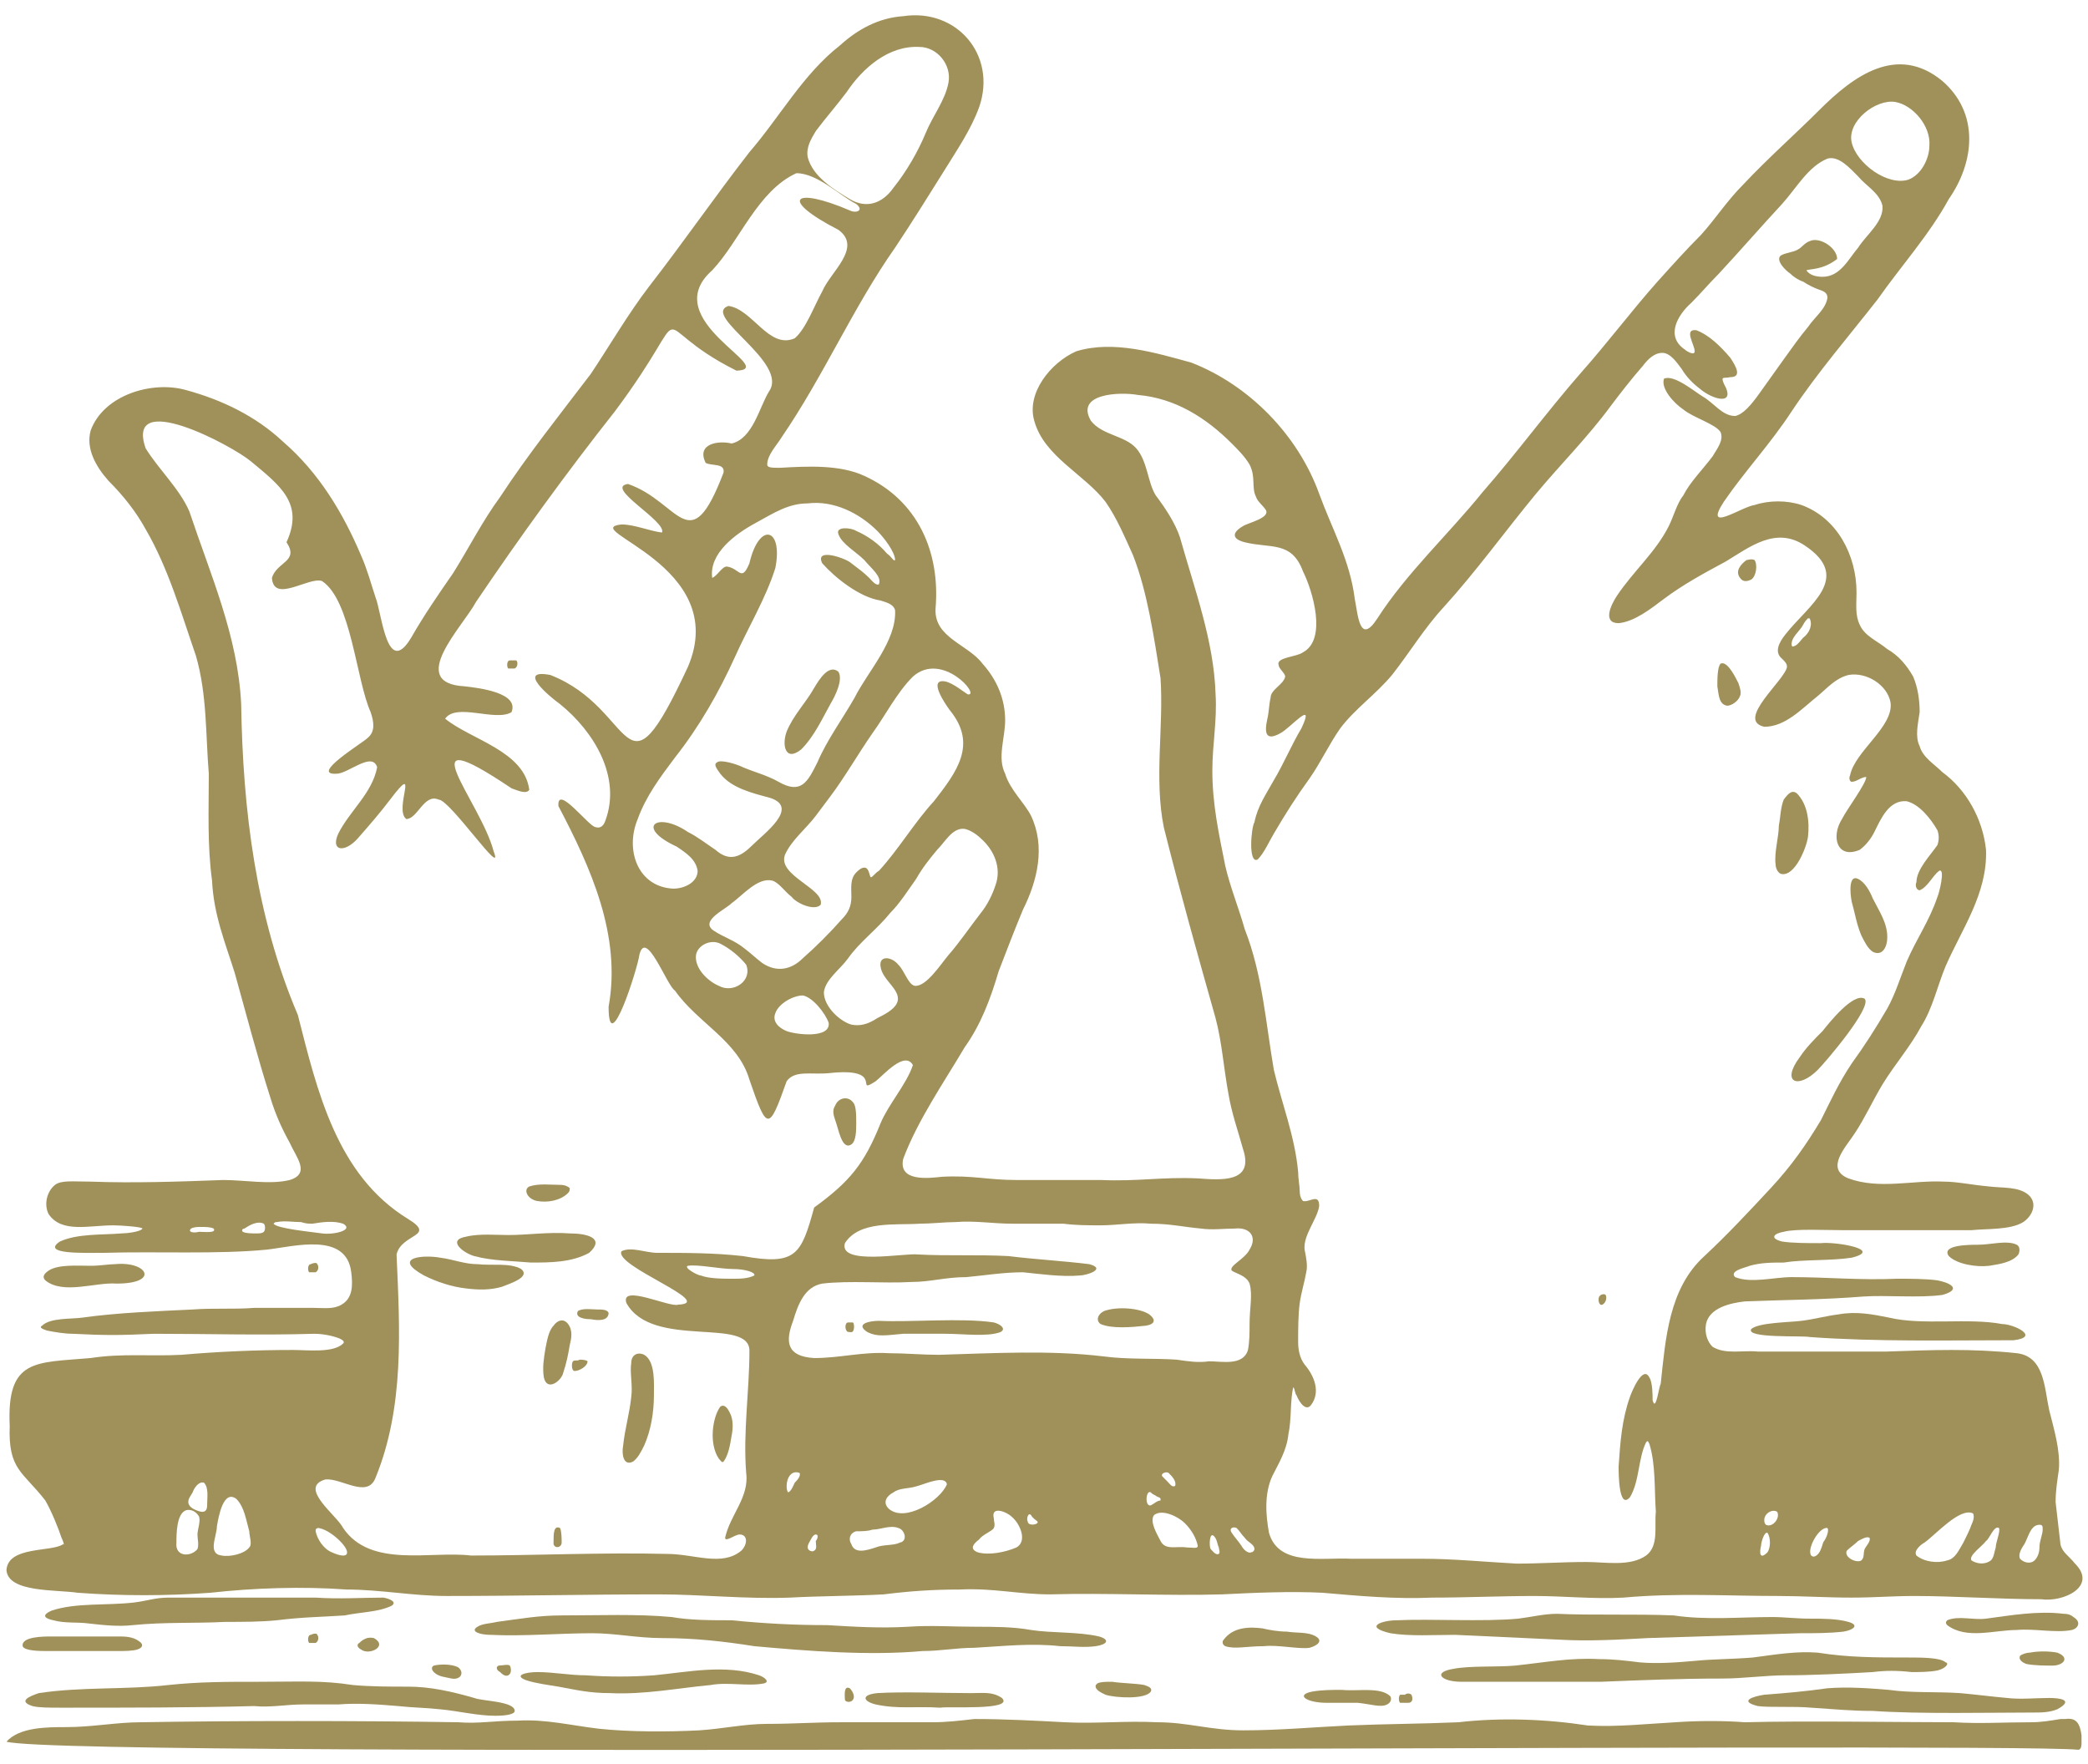 <?xml version="1.0" encoding="utf-8"?>
<!-- Generator: Adobe Illustrator 29.7.1, SVG Export Plug-In . SVG Version: 9.03 Build 0)  -->
<svg version="1.0" id="Layer_1" xmlns="http://www.w3.org/2000/svg" xmlns:xlink="http://www.w3.org/1999/xlink" x="0px" y="0px"
	 viewBox="0 0 129 109" style="enable-background:new 0 0 129 109;" xml:space="preserve">
<style type="text/css">
	.st0{fill:#A0915A;}
</style>
<path class="st0" d="M5.6,26.6c0.8-2.2,3.8-3.1,5.9-2.5c2.2,0.6,4.3,1.6,6,3.2c2.2,1.9,3.7,4.4,4.8,7c0.4,0.9,0.6,1.7,0.9,2.6
	c0.4,1,0.7,5,2.2,2.5c0.8-1.4,1.7-2.7,2.6-4c1-1.6,1.8-3.2,2.9-4.7c1.7-2.6,3.7-5.1,5.6-7.6c1.2-1.8,2.3-3.7,3.6-5.4
	c2.1-2.7,4.1-5.6,6.2-8.3c1.9-2.2,3.3-4.8,5.6-6.6C53,1.8,54.3,1.1,55.8,1c3.3-0.5,5.8,2.4,4.7,5.6C60,8,59.1,9.3,58.3,10.6
	c-1,1.6-2,3.2-3,4.7c-2.6,3.7-4.4,7.9-7,11.7c-0.3,0.5-0.9,1.1-0.9,1.7c0,0.2,0.3,0.2,0.8,0.2c1.7-0.1,3.7-0.2,5.2,0.5
	c3.3,1.5,4.7,4.7,4.4,8.2c-0.1,1.8,2,2.2,2.9,3.4c0.9,1,1.4,2.2,1.4,3.5c0,1.1-0.5,2.3,0,3.3c0.3,1,1.2,1.8,1.6,2.6
	c0.9,1.9,0.4,4-0.5,5.8c-0.5,1.2-1,2.5-1.5,3.8c-0.5,1.7-1.1,3.3-2.1,4.7c-1.3,2.2-2.9,4.5-3.8,6.9c-0.3,1.4,1.5,1.2,2.4,1.1
	c1.9-0.1,2.8,0.2,4.6,0.2c1.7,0,3.5,0,5.2,0c2.3,0.1,3.8-0.2,6-0.1c1.4,0.1,3.5,0.3,2.8-1.8c-0.3-1.1-0.7-2.2-0.9-3.4
	c-0.3-1.6-0.4-3.2-0.8-4.7c-1.1-3.9-2.2-7.8-3.2-11.8c-0.6-3,0-6.2-0.2-9.2c-0.4-2.5-0.8-5.3-1.7-7.6c-0.5-1.1-1-2.3-1.7-3.3
	c-1.3-1.7-3.8-2.8-4.4-5c-0.5-1.7,1-3.6,2.6-4.3c2.3-0.7,4.9,0.1,7.1,0.7c3.6,1.4,6.6,4.5,7.9,8.1c0.8,2.2,1.9,4.1,2.2,6.5
	c0.2,1,0.3,2.9,1.4,1.2c1.8-2.8,4.4-5.2,6.5-7.8c2.1-2.4,4-5,6.1-7.4c1.6-1.8,3.1-3.8,4.7-5.6c0.9-1,1.8-2,2.7-2.9
	c0.9-1,1.6-2.1,2.6-3.1c1.5-1.6,3.2-3.1,4.7-4.6c2.1-2.1,4.8-4.1,7.6-1.8c2.3,2,2,5,0.4,7.3c-1.2,2.2-3,4.2-4.4,6.2
	c-1.8,2.3-3.7,4.5-5.3,6.9c-1.3,2-2.9,3.7-4.2,5.6c-1.3,2,1.1,0.3,1.9,0.2c0.9-0.3,2-0.3,2.9,0c2.2,0.8,3.4,3.1,3.4,5.4
	c0,0.7-0.1,1.4,0.2,2c0.3,0.7,1.1,1,1.7,1.5c0.7,0.4,1.2,1,1.6,1.7c0.3,0.7,0.4,1.5,0.4,2.2c-0.1,0.7-0.3,1.5,0,2.1
	c0.2,0.7,0.9,1.1,1.4,1.6c1.5,1.1,2.5,2.9,2.7,4.8c0.1,2.7-1.5,4.9-2.5,7.2c-0.5,1.2-0.8,2.6-1.5,3.7c-0.7,1.3-1.6,2.3-2.4,3.6
	c-0.6,1-1.1,2.1-1.7,3c-0.5,0.8-1.9,2.2-0.4,2.8c1.9,0.7,4,0.1,5.9,0.2c0.8,0,1.7,0.2,2.8,0.3c0.8,0.1,1.8,0,2.4,0.5
	c0.6,0.5,0.3,1.3-0.3,1.7c-0.8,0.5-2.3,0.4-3.2,0.5c-0.9,0-1.6,0-2.6,0c-1.7,0-3.6,0-5.3,0c-1.1,0-3-0.1-3.7,0.1
	c-0.6,0.1-0.9,0.4-0.1,0.6c0.6,0.1,1.6,0.1,2.4,0.1c0.9-0.1,3.9,0.4,1.9,0.9c-1.3,0.2-3,0.1-4.2,0.3c-0.7,0-1.4,0-2.1,0.2
	c-0.2,0.1-1.3,0.3-0.9,0.7c1,0.4,2.4,0,3.5,0c2.2,0,4.2,0.2,6.5,0.1c0.8,0,1.8,0,2.5,0.1c1,0.2,1.4,0.6,0.3,0.9
	c-1.4,0.2-3.5,0-4.9,0.1c-2.5,0.2-4.8,0.2-7.3,0.3c-0.9,0.1-2.2,0.4-2.4,1.4c-0.1,0.6,0.1,1.1,0.4,1.4c0.8,0.5,1.9,0.2,2.8,0.3
	c2.3,0,5.5,0,7.9,0c2.9-0.1,5.3-0.2,8.1,0.1c1.7,0.2,1.7,2.1,2,3.5c0.3,1.2,0.7,2.5,0.6,3.7c-0.1,0.7-0.2,1.3-0.2,2
	c0.1,0.8,0.2,1.8,0.3,2.6c0.1,0.5,0.5,0.7,0.9,1.2c1.4,1.4-0.7,2.4-2.1,2.2c-2.5,0-5.4-0.2-7.8-0.2c-1.4,0-2.5,0.1-3.9,0.1
	c-1.5,0-3.1-0.1-4.5-0.1c-3.2,0-6.3-0.2-9.6,0.1c-1.8,0.1-3.7-0.1-5.5-0.1c-2.1,0-4.2,0.1-6.3,0.1c-2.3,0.1-4.5-0.1-6.8-0.3
	c-2-0.1-4.2,0-6.2,0.1c-3.4,0.1-7.2-0.1-10.6,0c-2,0-3.5-0.4-5.6-0.3c-1.7,0-3.1,0.1-4.7,0.3c-1.8,0.1-4,0.1-5.8,0.2
	c-2.7,0.1-5.5-0.2-8.1-0.2c-4.4,0-8.7,0.1-13.1,0.1c-2.1,0-4.1-0.4-6.2-0.4c-2.7-0.2-5.7-0.1-8.4,0.2c-2.7,0.2-5.5,0.2-8.2,0
	c-1.3-0.2-4.3,0-4.4-1.4c0.1-1.5,2.8-1.1,3.5-1.6C4,95.5,3.9,95.2,3.8,95c-0.2-0.6-0.6-1.6-1-2.3c-1.4-1.8-2.3-1.9-2.2-4.6
	c-0.2-4.2,1.6-3.9,5-4.2c1.9-0.3,3.7-0.1,5.6-0.2c2.3-0.2,4.6-0.3,6.9-0.3c0.9,0,2.5,0.2,3.1-0.4c0.1-0.1,0-0.2-0.2-0.3
	c-0.5-0.2-1.1-0.3-1.6-0.3c-3.3,0.1-6.5,0-9.9,0c-2.2,0.1-3,0.1-5,0c-0.5,0-1.1-0.1-1.6-0.2c-0.3-0.1-0.5-0.2-0.3-0.3
	c0.5-0.5,1.8-0.4,2.5-0.5c2.1-0.3,4.7-0.4,6.8-0.5c1.3-0.1,2.5,0,3.8-0.1c1.1,0,2.5,0,3.7,0c0.6,0,1.2,0.1,1.7-0.2
	c0.7-0.4,0.7-1.2,0.6-2c-0.3-2.5-3.5-1.6-5.2-1.4c-3.1,0.3-6.8,0.1-10.1,0.2c-1.2,0-3.9,0.1-2.7-0.7c1.1-0.5,2.6-0.4,3.8-0.5
	c0.3,0,1.2-0.1,1.3-0.3c0-0.1-1.3-0.2-1.8-0.2C5.5,75.7,3.8,76.2,3,75c-0.3-0.6-0.1-1.4,0.4-1.8C3.8,72.9,4.5,73,5.6,73
	c2.7,0.1,5.5,0,8.2-0.1c1.3,0,2.9,0.3,4.1,0c1.3-0.4,0.4-1.4,0-2.3c-0.5-0.9-0.9-1.8-1.2-2.8c-0.8-2.5-1.5-5.2-2.2-7.7
	c-0.6-1.9-1.3-3.6-1.4-5.7c-0.3-2.2-0.2-4.4-0.2-6.6c-0.2-2.4-0.1-4.9-0.8-7.3c-0.9-2.6-1.7-5.4-3.1-7.8c-0.6-1.1-1.4-2.1-2.3-3
	C5.9,28.8,5.3,27.7,5.6,26.6L5.6,26.6L5.6,26.6z M56.8,2.9c-1.9-0.1-3.5,1.3-4.5,2.8c-0.6,0.8-1.3,1.6-1.9,2.4
	c-0.3,0.5-0.6,1-0.5,1.6c0.3,1.2,1.6,2,2.6,2.6c1,0.6,2,0.3,2.7-0.7c0.8-1,1.5-2.2,2-3.4c0.4-1,1.2-2,1.4-3.1
	C58.8,4,57.9,2.9,56.8,2.9L56.8,2.9z M117.1,6.3c-1.2-0.2-3,1.2-2.7,2.5c0.3,1.3,2.2,2.7,3.5,2.3c0.8-0.3,1.3-1.3,1.3-2.1
	C119.3,7.8,118.2,6.5,117.1,6.3L117.1,6.3L117.1,6.3z M111.6,16.7C111.6,16.7,111.6,16.7,111.6,16.7c0.2,0.3,0.6,0.4,1,0.4
	c1.1,0,1.6-1.1,2.2-1.8c0.5-0.8,1.6-1.6,1.5-2.6c-0.2-0.8-1-1.2-1.5-1.8c-0.5-0.5-1.2-1.3-1.9-1.1c-1.2,0.5-1.9,1.8-2.8,2.8
	c-1.3,1.4-2.6,2.9-3.9,4.3c-0.6,0.6-1.1,1.2-1.7,1.8c-0.9,0.8-1.6,2.1-0.4,2.9c0.1,0.1,0.6,0.4,0.6,0.1c0-0.4-0.7-1.4,0.1-1.3
	c0.8,0.3,1.5,1,2.1,1.7c0.4,0.6,0.7,1.2,0,1.2c-0.4,0.1-0.6-0.1-0.4,0.4c0.8,1.4-0.7,1-1.5,0.3c-0.4-0.3-0.8-0.7-1.1-1.2
	c-0.3-0.4-0.7-1-1.2-1c-0.5,0-0.9,0.4-1.2,0.8c-0.7,0.8-1.4,1.7-2,2.5c-1.4,1.9-3.1,3.6-4.6,5.4c-1.9,2.3-3.7,4.8-5.7,7
	c-1.2,1.3-2.1,2.8-3.2,4.2c-1,1.2-2.3,2.1-3.2,3.3c-0.7,1-1.2,2.1-1.9,3.1c-0.8,1.1-1.5,2.2-2.2,3.4c-0.3,0.5-0.6,1.2-1,1.6
	c-0.6,0.3-0.4-2-0.2-2.3c0.2-1,0.7-1.7,1.2-2.6c0.6-1,1.1-2.2,1.7-3.2c0.9-1.9-0.7,0-1.3,0.3c-0.9,0.5-1,0-0.8-0.9
	c0.1-0.4,0.1-0.9,0.2-1.3c0-0.5,0.8-0.8,0.9-1.3c0-0.2-0.4-0.5-0.4-0.7c-0.2-0.5,1.1-0.5,1.5-0.8c1.5-0.8,0.6-3.8,0-5
	c-0.7-1.9-2-1.4-3.6-1.8c-0.8-0.2-0.8-0.6-0.1-1c0.3-0.2,1.7-0.5,1.4-1c-0.2-0.3-0.5-0.5-0.6-0.8c-0.3-0.6,0-1.2-0.4-2
	c-0.3-0.5-0.7-0.9-1.1-1.3c-1.6-1.6-3.5-2.8-5.8-3c-1.1-0.2-3.9-0.1-2.9,1.6c0.7,0.9,2.1,0.9,2.8,1.7c0.7,0.8,0.7,2.1,1.2,2.9
	c0.6,0.8,1.2,1.7,1.5,2.6c0.9,3.2,2.1,6.4,2.2,9.7c0.1,1.6-0.2,3.1-0.2,4.7c0,2.1,0.4,3.9,0.8,5.9c0.3,1.3,0.8,2.5,1.2,3.9
	c1.1,2.8,1.3,5.8,1.8,8.7c0.5,2.1,1.3,4.1,1.5,6.3c0,0.4,0.1,0.9,0.1,1.2c0,0.3,0.1,0.5,0.2,0.6c0.4,0.1,1-0.5,1,0.3
	c-0.1,0.8-1,1.8-0.9,2.7c0.1,0.5,0.2,1,0.1,1.4c-0.1,0.6-0.3,1.2-0.4,1.9c-0.1,0.7-0.1,1.7-0.1,2.4c0,0.5,0.1,1,0.4,1.4
	c0.6,0.7,1,1.7,0.4,2.5c-0.3,0.4-0.7-0.1-0.9-0.6c-0.1-0.1-0.1-0.4-0.2-0.5c-0.2,0.8-0.1,2-0.3,2.9c-0.1,1-0.6,1.8-1,2.6
	c-0.5,1.1-0.4,2.4-0.2,3.5c0.6,2.1,3.3,1.5,5.1,1.6c1.5,0,3,0,4.4,0c1.9,0,3.9,0.2,5.8,0.3c1.5,0,2.8-0.1,4.3-0.1
	c1.2,0,2.7,0.3,3.7-0.4c0.8-0.6,0.5-1.8,0.6-2.7c-0.1-1.4,0-2.9-0.4-4.2c-0.1-0.2-0.1-0.2-0.2-0.1c-0.5,1-0.4,2.4-1,3.4
	c-0.7,0.8-0.7-1.5-0.7-1.9c0.1-1.5,0.2-2.9,0.7-4.3c0.1-0.3,0.8-2,1.2-1.2c0.2,0.3,0.2,1.1,0.2,1.4c0.2,0.8,0.4-0.9,0.5-1
	c0.3-2.8,0.5-5.9,2.7-7.9c1.4-1.3,2.8-2.8,4.1-4.2c1.3-1.4,2.2-2.7,3.1-4.2c0.6-1.2,1.1-2.3,1.9-3.5c0.8-1.1,1.5-2.2,2.2-3.4
	c0.5-0.9,0.8-1.9,1.2-2.9c0.6-1.4,1.4-2.5,1.9-4c0.1-0.2,0.5-1.8,0.1-1.6c-0.4,0.3-0.7,1-1.2,1.2c-0.2,0-0.3-0.3-0.2-0.5
	c0-0.8,0.9-1.7,1.3-2.3c0.1-0.3,0.1-0.6,0-0.9c-0.4-0.7-1.1-1.6-1.9-1.8c-1.1-0.1-1.6,1.1-2,1.9c-0.2,0.4-0.5,0.8-0.9,1.1
	c-1.4,0.6-1.8-0.8-1.1-1.9c0.3-0.6,1.5-2.2,1.5-2.6c-0.3,0-0.6,0.3-0.9,0.3c-0.1,0-0.2-0.2-0.1-0.4c0.3-1.5,2.7-3,2.5-4.5
	c-0.2-1.1-1.5-1.9-2.6-1.7c-0.8,0.2-1.3,0.8-1.9,1.3c-1,0.8-2,1.9-3.3,1.9c-1.8-0.4,1.3-2.9,1.4-3.7c0-0.2-0.1-0.3-0.3-0.5
	c-0.5-0.4-0.2-1,0.2-1.5c1.4-1.8,4.2-3.5,1.2-5.5c-1.8-1.2-3.4,0.1-4.9,1c-1.3,0.7-2.6,1.4-3.8,2.3c-0.8,0.6-1.8,1.4-2.8,1.5
	c-1,0-0.5-1.1-0.1-1.7c1-1.5,2.4-2.7,3.2-4.3c0.3-0.6,0.5-1.4,0.9-1.9c0.4-0.8,1.2-1.6,1.8-2.4c0.3-0.5,0.7-1,0.5-1.5
	c-0.3-0.5-1.7-0.9-2.3-1.4c-0.6-0.4-1.4-1.3-1.2-1.9c0.6-0.3,1.9,0.8,2.4,1.1c0.7,0.4,1.2,1.2,2,1.2c0.5-0.1,1-0.7,1.5-1.4
	c0.5-0.7,1-1.4,1.5-2.1c0.5-0.7,1-1.4,1.5-2c0.4-0.6,1.1-1.1,1.2-1.8c0-0.3-0.2-0.4-0.5-0.5c-0.3-0.1-0.7-0.3-1-0.5
	c-0.3-0.1-0.6-0.3-0.8-0.5c-0.3-0.2-0.9-0.8-0.6-1.1c0.3-0.2,0.8-0.2,1.1-0.4c0.2-0.1,0.4-0.4,0.7-0.5c0.6-0.3,1.7,0.4,1.7,1.1
	C112.6,16.7,111.8,16.6,111.6,16.7L111.6,16.7L111.6,16.7z M45.2,27.4c1.3-0.3,1.7-2.2,2.3-3.2c1.3-1.8-4.2-4.7-2.5-5.3
	c1.5,0.2,2.5,2.7,4.1,2c0.7-0.6,1.2-2,1.7-2.9c0.5-1.2,2.5-2.7,1-3.8c-3.7-1.9-2.8-2.7,0.7-1.2c0.4,0.2,0.9,0,0.4-0.4
	c-1-0.5-2.4-1.9-3.7-1.9c-2.4,1.1-3.5,4.2-5.2,6c-3.5,3.1,4.2,6.1,1.5,6.2c-6-3-2.2-4.6-7.5,2.5c-3,3.8-5.9,7.8-8.6,11.8
	c-0.8,1.5-4.3,5-0.7,5.2c0.9,0.1,3.4,0.4,2.9,1.6c-1,0.6-3.4-0.6-4.1,0.4c1.6,1.3,4.9,2,5.2,4.4c-0.2,0.3-0.8,0-1.1-0.1
	c-6.7-4.5-1.9,0.8-1.1,3.9c0.7,1.8-2.7-3.2-3.4-3.2c-0.9-0.4-1.3,1.2-2,1.2c-0.8-0.6,0.9-3.7-1-1.2c-0.6,0.8-1.3,1.6-2,2.4
	c-0.8,0.9-1.7,0.8-1.2-0.3c0.7-1.4,2.1-2.5,2.4-4.1c-0.3-1-1.8,0.4-2.5,0.4c-1.7,0.1,1.6-1.9,1.9-2.2c0.5-0.4,0.4-1,0.2-1.6
	c-0.9-2-1.2-6.9-3-8.1c-0.8-0.3-3,1.4-3.1-0.2c0.3-1,1.7-1,0.9-2.2c1.1-2.4-0.4-3.5-2.2-5c-1.2-1-7.8-4.5-6.5-0.8
	c0.8,1.3,2.1,2.5,2.7,3.9c1.3,3.9,3,7.7,3.2,11.9c0.1,6.5,0.9,13.1,3.5,19.2c1.2,4.7,2.4,9.9,6.8,12.6c1.8,1.1-0.4,0.9-0.7,2.2
	c0.2,4.6,0.5,9.4-1.3,13.8c-0.5,1.3-2.1,0-3.1,0.1c-1.7,0.5,0.7,2.2,1.1,3c1.7,2.5,5.4,1.4,7.9,1.7c3.9,0,8.1-0.2,12.1-0.1
	c1.7,0,3.4,0.8,4.6-0.2c0.4-0.4,0.4-1-0.1-1c-0.3,0-0.9,0.5-0.9,0.2c0.3-1.4,1.5-2.5,1.3-4c-0.2-2.5,0.2-5.1,0.2-7.5
	c0.1-2.2-6-0.1-7.6-3c-0.4-1.2,2.7,0.3,3.2,0.1c2.4-0.1-4-2.4-3.5-3.3c0.6-0.3,1.5,0.1,2.2,0.1c1.8,0,3.5,0,5.3,0.2
	c3.3,0.6,3.6-0.1,4.4-3c2.2-1.6,3.1-2.7,4.1-5.2c0.5-1.2,1.6-2.4,2-3.6c-0.5-0.9-1.8,0.6-2.3,1c-1.4,0.9,0.7-0.9-2.9-0.5
	c-1.1,0.1-2.1-0.2-2.6,0.5c-1.1,3.1-1.2,3.1-2.3-0.1c-0.7-2.4-3.2-3.5-4.6-5.5c-0.5-0.3-1.8-3.9-2.2-2.2c-0.1,0.8-1.9,6.5-1.9,3.2
	c0.8-4.4-1.1-8.6-3.1-12.4c-0.1-1.4,1.9,1.3,2.3,1.3c0.3,0.1,0.5-0.1,0.6-0.4c1-2.7-0.7-5.5-2.8-7.2c-0.7-0.5-2.7-2.2-0.6-1.8
	c5.4,2.1,4.4,8.3,8.5-0.5c2.7-6.3-6.9-8.5-4.1-8.8c0.8,0,1.7,0.4,2.5,0.5c0.3-0.7-3.6-2.8-2.1-3c3.2,1.1,3.8,4.8,5.9-0.7
	c0.1-0.6-0.7-0.4-1.1-0.6C43,27.4,44.4,27.2,45.2,27.4L45.2,27.4L45.2,27.4z M54.3,36.1c0.2-0.5-0.5-1-0.9-1.5
	c-0.5-0.5-1.4-1-1.6-1.6c-0.2-0.5,0.8-0.4,1.1-0.2c0.7,0.3,1.4,0.8,1.9,1.4c0.3,0.2,0.4,0.5,0.5,0.4c0-0.5-0.7-1.4-1.1-1.8
	c-1.1-1.1-2.7-1.9-4.3-1.7c-1.2,0-2.1,0.6-3.2,1.2c-1.3,0.7-2.9,1.9-2.7,3.4c0.3-0.1,0.6-0.7,0.9-0.7c0.8,0.1,0.9,1,1.4-0.2
	c0.6-2.6,2.1-2.2,1.6,0.3c-0.6,1.9-1.7,3.7-2.5,5.5c-1,2.2-2.2,4.3-3.7,6.2c-0.9,1.2-1.8,2.4-2.3,3.8c-0.8,1.9,0,4.2,2.2,4.3
	c0.7,0,1.5-0.4,1.5-1.1c-0.1-0.7-0.7-1.1-1.3-1.5c-2.6-1.2-1.2-2.2,0.7-0.9c0.6,0.3,1.1,0.7,1.7,1.1c0.9,0.8,1.6,0.4,2.3-0.3
	c0.7-0.7,2.9-2.3,1.1-2.9c-1.1-0.3-2.4-0.6-3.1-1.5c-0.3-0.4-0.4-0.6-0.2-0.7c0.2-0.2,1.2,0.1,1.6,0.3c0.7,0.3,1.5,0.5,2.2,0.9
	c1.4,0.8,1.8,0,2.4-1.2c0.6-1.4,1.5-2.6,2.3-4c0.8-1.6,2.6-3.5,2.5-5.4c-0.1-0.4-0.6-0.5-0.9-0.6c-1.3-0.2-2.8-1.4-3.6-2.3
	c-0.5-1,1.5-0.3,1.8,0c0.4,0.3,0.8,0.6,1.1,0.9C53.8,35.8,54.1,36.2,54.3,36.1L54.3,36.1L54.3,36.1z M111.8,38.2c0,0-0.1,0-0.1,0
	c-0.1,0.1-0.2,0.2-0.3,0.4c-0.2,0.4-0.8,0.8-0.7,1.3c0.1,0.1,0.1,0,0.2,0c0.2-0.1,0.4-0.4,0.5-0.5C111.8,39.1,112,38.6,111.8,38.2
	L111.8,38.2L111.8,38.2z M54.3,53.8c1.2-1.3,2.2-3,3.4-4.3c1.4-1.8,2.7-3.5,1-5.6c-0.3-0.4-1.4-2-0.3-1.8c0.5,0.1,1.2,0.7,1.4,0.8
	c0.8,0.1-1.6-2.7-3.4-1.1c-1,1-1.7,2.4-2.5,3.5c-0.9,1.3-1.7,2.7-2.6,3.9c-0.3,0.4-0.6,0.8-0.9,1.2c-0.6,0.8-1.5,1.5-1.9,2.4
	c-0.5,1.3,2.5,2.1,2.2,3.1c-0.4,0.4-1.5-0.1-1.8-0.5c-0.4-0.3-0.8-0.9-1.2-1c-0.9-0.2-1.8,0.9-2.5,1.4c-0.4,0.4-2,1.1-1.1,1.7
	c0.6,0.4,1.3,0.6,1.9,1.1c0.4,0.3,0.7,0.6,1.1,0.9c0.9,0.6,1.8,0.4,2.5-0.3c0.8-0.7,1.7-1.6,2.4-2.4c0.4-0.4,0.6-0.8,0.6-1.4
	c0-0.5-0.1-1.1,0.3-1.5c0.1-0.1,0.3-0.3,0.5-0.3c0.3,0,0.3,0.5,0.4,0.6C53.9,54.2,54.1,53.9,54.3,53.8L54.3,53.8L54.3,53.8z
	 M56.5,60.9c0.7,0.1,1.6-1.3,2.1-1.9c0.7-0.8,1.3-1.7,2-2.6c0.4-0.5,0.7-1.1,0.9-1.7c0.4-1.1-0.1-2.2-0.9-2.9
	c-0.3-0.3-0.8-0.6-1.1-0.6c-0.7,0-1.1,0.8-1.6,1.3c-0.5,0.6-0.9,1.1-1.3,1.8c-0.5,0.7-1,1.5-1.6,2.1c-0.8,1-1.9,1.8-2.6,2.8
	c-0.5,0.7-1.4,1.3-1.5,2.1c0,0.9,1,1.8,1.7,2c0.5,0.1,1,0,1.6-0.4c0.4-0.2,1-0.5,1.2-0.9c0.4-0.8-0.9-1.4-1-2.3
	c-0.1-0.7,0.7-0.6,1.1-0.1C55.9,60,56.1,60.8,56.5,60.9L56.5,60.9L56.5,60.9z M44.5,58.3c-0.6-0.3-1.4,0.1-1.5,0.7
	c-0.1,0.8,0.7,1.6,1.4,1.9c0.9,0.5,2.1-0.3,1.7-1.3C45.7,59.1,45.1,58.6,44.5,58.3L44.5,58.3L44.5,58.3z M48.6,63.7
	c0.5,0.2,2.7,0.5,2.6-0.5c-0.2-0.6-1-1.6-1.6-1.7c-0.6,0-1.5,0.5-1.7,1.1C47.7,63.1,48.1,63.5,48.6,63.7L48.6,63.7z M16.3,75.6
	c-0.4-0.2-0.9,0.1-1.2,0.3c-0.1,0-0.2,0.1-0.1,0.2c0.2,0.1,0.5,0.1,0.9,0.1c0.1,0,0.3,0,0.4-0.1C16.4,76,16.4,75.7,16.3,75.6
	L16.3,75.6L16.3,75.6z M18.6,75.5c-0.5,0-1-0.1-1.5,0c-0.1,0-0.1,0-0.2,0.1c0.2,0.3,2.3,0.5,3,0.6c0.7,0.1,2-0.2,1.3-0.6
	c-0.6-0.2-1.3-0.1-1.9,0C19.1,75.6,18.9,75.6,18.6,75.5L18.6,75.5L18.6,75.5z M77.2,77.2c0.5-0.8,0-1.4-0.9-1.3
	c-0.7,0-1.4,0.1-2.1,0c-1.1-0.1-1.9-0.3-3.1-0.3c-1-0.1-2.1,0.1-3.1,0.1c-0.8,0-1.5,0-2.3-0.1c-0.9,0-2.2,0-3.1,0
	c-1.3,0-2.3-0.2-3.6-0.1c-0.6,0-1.5,0.1-2.2,0.1c-1.5,0.1-3.7-0.2-4.6,1.2c-0.4,1.4,3.7,0.6,4.5,0.7c1.9,0.1,3.7,0,5.6,0.1
	c1.6,0.2,3.4,0.3,5,0.5c1.1,0.3-0.2,0.7-0.6,0.7c-1.1,0.1-2.5-0.1-3.5-0.2c-1.2,0-2.4,0.2-3.5,0.3c-1.3,0-2.2,0.3-3.4,0.3
	c-1.7,0.1-3.8-0.1-5.5,0.1c-1.1,0.2-1.5,1.3-1.8,2.3c-0.5,1.3-0.4,2.2,1.3,2.3c1.6,0,3-0.4,4.6-0.3c1,0,2.1,0.1,3.1,0.1
	c3.4-0.1,6.9-0.3,10.2,0.1c1.5,0.2,3.1,0.1,4.5,0.2c0.7,0.1,1.3,0.2,2,0.1c0.8,0,2.1,0.3,2.4-0.7c0.1-0.5,0.1-1.1,0.1-1.6
	c0-1,0.2-1.8,0-2.5c-0.2-0.5-0.8-0.6-1.1-0.8C75.9,78.2,76.9,77.8,77.2,77.2L77.2,77.2z M13.2,75.9c-0.2-0.1-0.5-0.1-0.8-0.1
	c-0.2,0-0.4,0-0.6,0.1c-0.2,0.2,0.1,0.3,0.5,0.2C12.6,76.1,13.4,76.2,13.2,75.9L13.2,75.9z M43.3,78.8c0.5,0.2,1.4,0.2,2,0.2
	c0.4,0,0.9,0,1.3-0.2c0.1-0.2-0.6-0.4-1.3-0.4c-0.8,0-2.2-0.3-2.8-0.2C42.2,78.3,43.1,78.8,43.3,78.8L43.3,78.8L43.3,78.8z M49.4,91
	c-0.5-0.2-0.8,0.3-0.8,0.8c0,0.1,0,0.3,0.1,0.4c0.2-0.1,0.3-0.4,0.4-0.6C49.2,91.5,49.5,91.2,49.4,91L49.4,91L49.4,91z M72.2,91
	c-0.1-0.1-0.5,0-0.4,0.2c0.1,0.1,0.2,0.2,0.3,0.3c0.2,0.2,0.3,0.4,0.5,0.3C72.7,91.5,72.4,91.2,72.2,91L72.2,91z M54.9,93.2
	c1,0.9,3.2-0.5,3.6-1.5c-0.1-0.6-1.4,0-1.8,0.1c-0.6,0.2-1.1,0.1-1.5,0.4C54.8,92.4,54.5,92.8,54.9,93.2L54.9,93.2z M12.6,91.6
	c-0.3-0.1-0.6,0.3-0.7,0.6c-0.1,0.2-0.4,0.5-0.2,0.8c0.1,0.2,0.6,0.4,0.8,0.4c0.3,0,0.3-0.3,0.3-0.5C12.8,92.5,12.9,91.9,12.6,91.6
	L12.6,91.6L12.6,91.6z M71.1,92.2c-0.3-0.2-0.4,0.9,0,0.8c0.2-0.1,0.4-0.3,0.6-0.3c0,0,0,0,0-0.1c0-0.1-0.2-0.1-0.3-0.2
	C71.2,92.3,71.2,92.3,71.1,92.2L71.1,92.2L71.1,92.2z M13.7,96.1c0.5,0.1,1.4-0.1,1.7-0.5c0.2-0.2,0-0.7,0-1c-0.2-0.7-0.3-1.5-0.8-2
	c-0.8-0.6-1.1,1.1-1.2,1.7C13.4,94.9,12.8,96,13.7,96.1L13.7,96.1z M11.5,93.3c-0.6,0.2-0.6,1.5-0.6,2c-0.1,0.9,0.9,0.9,1.3,0.4
	c0.1-0.3,0-0.6,0-0.9c0-0.3,0.2-0.8,0.1-1.1C12.2,93.5,11.9,93.2,11.5,93.3L11.5,93.3L11.5,93.3z M60.4,95.9c0.7,0.2,1.7,0,2.4-0.3
	c0.7-0.4,0.2-1.5-0.3-1.9c-0.3-0.3-1.3-0.7-1.1,0.1c0,0.2,0.1,0.4,0,0.6c-0.1,0.2-0.7,0.4-0.9,0.7C60.1,95.4,59.9,95.7,60.4,95.9
	L60.4,95.9z M109.8,93.4c-0.3-0.2-0.8,0.1-0.8,0.5c0,0.1,0,0.2,0.1,0.3C109.5,94.4,110,93.8,109.8,93.4L109.8,93.4L109.8,93.4z
	 M118.4,96.1c0.5,0.4,1.3,0.5,1.9,0.3c0.5-0.1,0.7-0.6,1-1.1c0.2-0.4,0.4-0.8,0.5-1.1c0.1-0.2,0.2-0.5,0.1-0.7
	c-0.8-0.4-2.3,1.3-3,1.8C118.7,95.4,118.2,95.8,118.4,96.1L118.4,96.1L118.4,96.1z M63.7,93.6c-0.2-0.2-0.3,0.3-0.2,0.4
	c0,0.3,0.7,0.2,0.6,0C64,93.9,63.8,93.8,63.7,93.6L63.7,93.6L63.7,93.6z M73.2,94.1c-0.4-0.4-1.4-0.9-1.9-0.5
	c-0.3,0.4,0.2,1.2,0.4,1.6c0.3,0.6,1,0.3,1.6,0.4c0.4,0,0.7,0.1,0.7-0.1C73.9,95,73.6,94.5,73.2,94.1L73.2,94.1L73.2,94.1z
	 M123,96.4c0.2-0.2,0.2-0.5,0.3-0.8c0-0.3,0.3-1,0.2-1.2c-0.3-0.2-0.6,0.7-0.8,0.8c-0.2,0.3-1.1,0.9-0.9,1.2
	C122.1,96.6,122.6,96.7,123,96.4L123,96.4z M125.7,96.4c0.2-0.2,0.3-0.5,0.3-0.8c0-0.4,0.2-0.8,0.2-1.1c0-0.2,0-0.3-0.2-0.3
	c-0.6,0-0.7,0.9-1,1.3c-0.2,0.3-0.3,0.6-0.2,0.8C125.1,96.6,125.5,96.6,125.7,96.4L125.7,96.4z M76.4,94.4c-0.2-0.1-0.5,0-0.3,0.3
	c0.2,0.3,0.4,0.5,0.6,0.8c0.1,0.2,0.4,0.5,0.6,0.4c0.1,0,0.2-0.1,0.2-0.2c0-0.3-0.4-0.4-0.6-0.7C76.7,94.8,76.6,94.6,76.4,94.4
	L76.4,94.4L76.4,94.4z M19.7,94.4c-0.2,0-0.2,0.1-0.2,0.2c0.1,0.5,0.5,1.1,1,1.3c1.1,0.5,1.2,0,0.5-0.7
	C20.7,94.9,20.2,94.5,19.7,94.4L19.7,94.4L19.7,94.4z M52.9,94.6c-0.4,0.1-0.5,0.5-0.3,0.8c0.2,0.6,0.9,0.4,1.5,0.2
	c0.5-0.2,1.1-0.1,1.5-0.3c0.5-0.1,0.3-0.8-0.1-0.9c-0.5-0.2-1.1,0.1-1.6,0.1C53.6,94.6,53.3,94.6,52.9,94.6L52.9,94.6L52.9,94.6z
	 M112.9,94.4c-0.5-0.1-1.3,1.3-1,1.7c0.2,0.2,0.5-0.1,0.6-0.4c0.1-0.2,0.1-0.4,0.2-0.5C112.9,94.9,113,94.5,112.9,94.4L112.9,94.4
	L112.9,94.4z M50.4,94.8c-0.1,0-0.2,0.1-0.3,0.3c-0.1,0.2-0.2,0.3-0.2,0.5c0,0.2,0.3,0.3,0.4,0.2c0.2-0.1,0.1-0.4,0.1-0.6
	C50.5,95.1,50.6,94.8,50.4,94.8L50.4,94.8z M109.2,94.7c-0.2-0.1-0.4,0.6-0.4,0.8c-0.1,0.4-0.1,0.9,0.4,0.4
	C109.4,95.6,109.4,95,109.2,94.7L109.2,94.7L109.2,94.7z M75,94.9c-0.3-0.3-0.3,0.7-0.2,0.8c0.1,0.1,0.3,0.4,0.5,0.3
	c0.1-0.1,0-0.3,0-0.4C75.2,95.4,75.2,95.1,75,94.9L75,94.9L75,94.9z M115.5,95c-0.2-0.1-0.5,0.1-0.7,0.2c-0.2,0.2-0.5,0.4-0.7,0.6
	c-0.2,0.4,0.6,0.8,0.9,0.6c0.2-0.2,0.1-0.4,0.2-0.7C115.3,95.5,115.6,95.2,115.5,95L115.5,95L115.5,95z"/>
<path class="st0" d="M0.4,107.6c0.8-0.9,2.5-0.9,3.7-0.9c1.6,0,3.1-0.3,4.6-0.3c5.8-0.1,13.5-0.1,19.6,0c1.3,0.1,2.2-0.1,3.7-0.1
	c1.7-0.1,3.3,0.3,5,0.5c1.9,0.2,4.2,0.2,6.2,0.1c1.5-0.1,2.8-0.4,4.2-0.4c1.7,0,2.8-0.1,4.6-0.1c1.5,0,4.1,0,5.6,0
	c0.9,0,1.7-0.1,2.6-0.2c1.9,0,3.7,0.1,5.6,0.2c1.9,0.1,3.7-0.1,5.7,0c1.9,0,3.3,0.5,5.3,0.5c2.2,0,4.4-0.2,6.5-0.3
	c2.3-0.1,4.5-0.1,6.8-0.2c2.6-0.3,5.4-0.2,8,0.2c1.8,0.1,3.6-0.1,5.4-0.2c1.4-0.1,3-0.1,4.3,0c3.7-0.1,9.6,0,12.9,0
	c1.7,0.1,3,0,4.8,0c0.6,0,1.2-0.1,1.8-0.2c0.1,0,0.2,0,0.3,0c0.7-0.1,0.9,0.3,1,1c0,0.2,0,0.3,0,0.5c0,0.3-0.1,0.4-0.2,0.4
	C123.8,107.6,4.2,108.7,0.4,107.6L0.4,107.6L0.4,107.6z"/>
<path class="st0" d="M41.5,99.9c1.1,0.2,2.5,0.2,3.7,0.2c2,0.2,3.9,0.3,5.9,0.3c1.7,0.1,3.3,0.2,5,0.1c1.4-0.1,2.8,0,4.2,0
	c1.1,0,2.3,0,3.4,0.2c1.3,0.2,2.9,0.1,4.2,0.4c0.7,0.2,0.5,0.5-0.2,0.6c-0.7,0.1-1.4,0-2.2,0c-1.8-0.2-3.5,0-5.3,0.1
	c-1.1,0-2.1,0.2-3.2,0.2c-3.3,0.3-7.1,0-10.4-0.3c-1.9-0.3-3.7-0.5-5.7-0.5c-1.5,0-2.9-0.3-4.3-0.3c-2,0-4.3,0.2-6.3,0.1
	c-0.6,0-1.3-0.2-0.8-0.5c0.3-0.2,0.8-0.2,1.2-0.3c1.5-0.2,2.6-0.4,4-0.4C36.9,99.8,39.4,99.7,41.5,99.9L41.5,99.9L41.5,99.9z"/>
<path class="st0" d="M21.8,104.1c1.1,0.1,2.3,0.1,3.4,0.1c1.4,0,2.7,0.3,4.1,0.7c0.5,0.2,2.5,0.2,2.5,0.8c0,0.2-0.5,0.3-1.2,0.3
	c-1.1,0-2.3-0.3-3.4-0.4c-0.9-0.1-1.7-0.1-2.6-0.2c-1.2-0.1-2.5-0.2-3.7-0.1c-0.7,0-1.5,0-2.2,0c-1,0-2,0.2-3,0.1
	c-3.7,0.1-8,0.1-11.9,0.1c-0.8,0-1.4,0-1.8-0.1c-0.9-0.3-0.2-0.6,0.4-0.8c2.6-0.4,5.4-0.2,8-0.5c1.9-0.2,3.5-0.2,5.6-0.2
	C18.4,103.9,19.9,103.8,21.8,104.1L21.8,104.1L21.8,104.1z"/>
<path class="st0" d="M112.3,102.1c1.9,0.3,3.6,0.3,5.6,0.3c0.8,0,2,0,2.3,0.3c0.1,0,0.1,0.1,0.1,0.1c0,0.1-0.2,0.3-0.6,0.4
	c-0.5,0.1-1.1,0.1-1.6,0.1c-0.9-0.1-1.6-0.1-2.4,0c-1.7,0.1-3.8,0.2-5.4,0.2c-1.2,0-2.6,0.2-3.9,0.2c-2.6,0-5,0.1-7.5,0.2
	c-2.5,0-6.2,0-8.6,0c-1.3,0-1.8-0.6-0.5-0.8c1-0.2,2.7-0.1,3.8-0.2c1.9-0.2,3.4-0.5,5.2-0.4c0.9,0,1.7,0.1,2.5,0.2
	c1.1,0.1,2.4,0,3.5-0.1c1-0.1,2.3-0.1,3.5-0.2C109.8,102.2,111,102,112.3,102.1L112.3,102.1L112.3,102.1z"/>
<path class="st0" d="M103.4,99.8c2,0.3,4.1,0.1,6.1,0.1c0.8,0,1.4,0.1,2.4,0.1c0.7,0,1.6,0,2.3,0.2c0.7,0.2,0.3,0.5-0.3,0.6
	c-0.9,0.1-1.7,0.1-2.7,0.1c-3.2,0.1-6.2,0.2-9.4,0.3c-1.8,0.1-3.7,0.2-5.4,0.1c-2.2-0.1-4.3-0.2-6.5-0.3c-1.3,0-2.8,0.1-4-0.1
	c-1.7-0.4-0.5-0.8,0.4-0.8c2.1-0.1,5.3,0.1,7.5-0.1c0.8-0.1,1.6-0.3,2.4-0.3C98.3,99.8,101.1,99.7,103.4,99.8L103.4,99.8L103.4,99.8
	z"/>
<path class="st0" d="M23.7,98.7c0.5,0.1,0.8,0.3,0.5,0.5c-0.8,0.4-2,0.4-2.9,0.6c-1.5,0.1-2.6,0.1-4.2,0.3c-1,0.1-2.1,0.1-3.2,0.1
	c-1.9,0.1-3.7,0-5.7,0.2c-0.9,0.1-1.8,0-2.7-0.1c-0.7-0.1-1.5,0-2.2-0.2c-0.5-0.1-0.8-0.3-0.1-0.6c1.5-0.5,3.4-0.3,5.1-0.5
	c0.8-0.1,1.3-0.3,2.1-0.3c1.8,0,6.1,0,9.1,0C21,98.8,22.3,98.7,23.7,98.7L23.7,98.7L23.7,98.7z"/>
<path class="st0" d="M116.7,104.4c1.4,0.2,2.9,0.1,4.4,0.2c1.1,0.1,1.8,0.2,2.9,0.3c0.8,0.1,1.8,0,2.6,0c0.6,0,1.6,0.1,0.5,0.7
	c-0.5,0.2-1,0.2-1.5,0.2c-2.6,0-7,0.1-9.9-0.1c-1.3,0-2.3-0.1-3.8-0.2c-1.1-0.1-2.6,0-3.3-0.1c-1.2-0.3-0.3-0.6,0.4-0.7
	c1.3-0.1,2.5-0.2,3.9-0.4C114.2,104.2,115.5,104.3,116.7,104.4L116.7,104.4L116.7,104.4z"/>
<path class="st0" d="M116.7,81.4c2.1,0.5,4.9,0,7,0.4c0.7,0,2.4,0.8,0.7,1c-4.1,0-8.5,0.1-12.6-0.2c-0.4-0.1-4,0.1-3.6-0.5
	c0.5-0.4,2.3-0.4,3.1-0.5c0.8-0.1,1.5-0.3,2.3-0.4C114.7,81,115.7,81.2,116.7,81.4L116.7,81.4z"/>
<path class="st0" d="M33.2,103.3c1,0,2,0.2,3,0.2c1.4,0.1,2.8,0.1,4.2,0c2.1-0.2,4.4-0.7,6.5,0c0.3,0.1,0.7,0.4,0.3,0.5
	c-1,0.2-2.2-0.1-3.3,0.1c-2.1,0.2-4.1,0.6-6.2,0.5c-1.3,0-2.1-0.2-3.2-0.4c-0.6-0.1-1.4-0.2-2-0.4C31.7,103.5,32.5,103.3,33.2,103.3
	L33.2,103.3L33.2,103.3z"/>
<path class="st0" d="M61.9,104.9c0.8,0.8-3.4,0.5-3.8,0.6c-1.6-0.1-2.6,0.1-4-0.2c-0.8-0.2-0.9-0.6,0.1-0.7c1.6-0.1,4,0,5.8,0
	C60.8,104.6,61.3,104.5,61.9,104.9L61.9,104.9L61.9,104.9z"/>
<path class="st0" d="M120.3,100.1c0.7-0.3,1.6,0,2.4-0.1c1.5-0.2,3.2-0.5,4.8-0.3c0.3,0,0.5,0.1,0.6,0.2c0.5,0.3,0.3,0.7-0.1,0.8
	c-1,0.2-2.3-0.1-3.4,0c-1.4,0-3.1,0.6-4.3-0.3C120.2,100.3,120.2,100.2,120.3,100.1L120.3,100.1L120.3,100.1z"/>
<path class="st0" d="M1.4,101.7c-0.1-0.6,1.3-0.6,1.8-0.6c1.2,0,3,0,4.1,0c0.4,0,0.9,0,1.3,0.3c0.3,0.2,0.2,0.4-0.1,0.5
	C8.2,102,7.7,102,7.2,102c-1.3,0-3,0-4.3,0C2.5,102,1.5,102,1.4,101.7L1.4,101.7L1.4,101.7z"/>
<path class="st0" d="M7.1,78.1c2-0.2,2.8,1.2,0.1,1.2c-1.3-0.1-3.3,0.7-4.4-0.2c-0.2-0.2-0.1-0.4,0.2-0.6c0.6-0.4,1.8-0.3,2.6-0.3
	C6.2,78.2,6.7,78.1,7.1,78.1L7.1,78.1L7.1,78.1z"/>
<path class="st0" d="M124.6,76.9c0.2,0.1,0.2,0.4,0.1,0.6c-0.4,0.5-1.2,0.6-1.8,0.7c-0.8,0.1-2-0.1-2.5-0.6
	c-0.5-0.7,1.3-0.7,1.8-0.7C123,76.9,124,76.6,124.6,76.9L124.6,76.9L124.6,76.9z"/>
<path class="st0" d="M78,100.6c0.4,0.1,1,0.2,1.5,0.2c0.6,0.1,1.3,0,1.8,0.3c0.5,0.3,0,0.6-0.4,0.7c-0.6,0.1-2-0.2-2.8-0.1
	c-1.1,0-1.8,0.2-2.4,0c-0.2-0.1-0.2-0.3-0.1-0.4C76.2,100.5,77.2,100.5,78,100.6L78,100.6L78,100.6z"/>
<path class="st0" d="M85.9,104.8c0.1,0.2,0,0.4-0.2,0.5c-0.4,0.2-0.9,0-1.8-0.1c-0.3,0-0.6,0-0.9,0c-0.3,0-0.7,0-1,0
	c-1.3,0-2-0.5-0.9-0.7c0.6-0.1,1.2-0.1,1.8-0.1C83.9,104.5,85.3,104.2,85.9,104.8L85.9,104.8L85.9,104.8z"/>
<path class="st0" d="M70.7,104.1c0.3,0.1,0.5,0.2,0.4,0.4c-0.3,0.5-2.2,0.4-2.8,0.2c-0.2-0.1-0.7-0.3-0.6-0.6c0,0,0,0,0.1-0.1
	c0.2-0.1,0.5-0.1,0.9-0.1C69.4,104,70.2,104,70.7,104.1L70.7,104.1L70.7,104.1z"/>
<path class="st0" d="M125.2,102.8c-0.3-0.1-0.5-0.3-0.4-0.5c0.1-0.1,0.4-0.2,0.6-0.2c0.5-0.1,1.2-0.1,1.7,0c0.8,0.3,0.4,0.8-0.3,0.8
	C126.4,102.9,125.7,102.9,125.2,102.8L125.2,102.8L125.2,102.8z"/>
<path class="st0" d="M28.3,103c0.4,0.3,0.2,0.8-0.4,0.7c-0.4-0.1-0.8-0.1-1.1-0.4c-0.1-0.1-0.2-0.3,0-0.4
	C27.2,102.8,27.9,102.8,28.3,103L28.3,103L28.3,103z"/>
<path class="st0" d="M23.1,101.2c0.9,0.5-0.3,1.1-0.8,0.7c-0.2-0.1-0.3-0.3-0.1-0.4C22.4,101.3,22.7,101.1,23.1,101.2L23.1,101.2
	L23.1,101.2z"/>
<path class="st0" d="M87.2,104.7c0.1,0.2,0.1,0.5-0.2,0.5c-0.2,0-0.4,0-0.5,0c-0.1-0.1-0.1-0.4,0-0.5c0.1,0,0.2,0,0.3,0
	C86.9,104.6,87.1,104.6,87.2,104.7L87.2,104.7L87.2,104.7z"/>
<path class="st0" d="M31.5,102.9c0.1,0.2,0.1,0.5-0.1,0.6c-0.2,0.1-0.4-0.1-0.5-0.2c-0.2-0.1-0.3-0.3-0.1-0.4
	C31,102.9,31.4,102.8,31.5,102.9L31.5,102.9L31.5,102.9z"/>
<path class="st0" d="M52.5,104.3c0.2,0.2,0.4,0.6,0.1,0.8c-0.2,0.1-0.4,0-0.4-0.1C52.2,104.8,52.1,104.1,52.5,104.3L52.5,104.3
	L52.5,104.3z"/>
<path class="st0" d="M19.6,101c0.1,0.1,0.1,0.4-0.1,0.5c-0.1,0-0.3,0-0.4,0c-0.1-0.1-0.1-0.5,0.1-0.5
	C19.4,100.9,19.6,100.9,19.6,101L19.6,101L19.6,101z"/>
<path class="st0" d="M19.6,78.1c0.1,0.1,0.1,0.4-0.1,0.5c-0.1,0-0.3,0-0.4,0c-0.1-0.1-0.1-0.5,0.1-0.5C19.4,78,19.6,78,19.6,78.1
	L19.6,78.1L19.6,78.1z"/>
<path class="st0" d="M115.2,61.7c0.5,0.5-2.4,3.9-2.9,4.4c-1.2,1.2-2.3,0.8-1.1-0.8c0.4-0.6,0.9-1.1,1.4-1.6
	C113,63.2,114.5,61.3,115.2,61.7L115.2,61.7L115.2,61.7z"/>
<path class="st0" d="M111,49c0.7,0.7,0.8,1.8,0.7,2.7c-0.1,0.7-0.8,2.4-1.6,2.3c-0.2,0-0.4-0.3-0.4-0.6c-0.1-0.7,0.2-1.7,0.2-2.4
	c0.1-0.5,0.1-1.1,0.3-1.6C110.5,49,110.7,48.8,111,49L111,49L111,49z"/>
<path class="st0" d="M114.8,54.3c0.4,0.2,0.7,0.7,0.9,1.2c0.4,0.8,0.9,1.5,0.9,2.4c0,0.6-0.3,1.2-0.9,0.9c-0.3-0.2-0.5-0.6-0.7-1
	c-0.3-0.7-0.4-1.4-0.6-2.1C114.3,55.2,114.2,54,114.8,54.3L114.8,54.3L114.8,54.3z"/>
<path class="st0" d="M106.3,41c0.4-0.2,0.9,0.8,1.1,1.2c0.1,0.3,0.2,0.6,0.1,0.8c-0.1,0.3-0.5,0.6-0.8,0.6c-0.5-0.1-0.5-0.6-0.6-1.2
	C106.1,42,106.1,41.2,106.3,41L106.3,41L106.3,41z"/>
<path class="st0" d="M108.4,34.6c0.2,0.3,0.1,1-0.2,1.2c-0.2,0.1-0.5,0.2-0.7-0.1c-0.3-0.4,0-0.8,0.4-1.1
	C108,34.6,108.2,34.5,108.4,34.6L108.4,34.6L108.4,34.6z"/>
<path class="st0" d="M99.2,80c0.1,0.2,0,0.5-0.2,0.6c-0.2,0.1-0.3-0.3-0.2-0.5c0,0,0.1-0.1,0.1-0.1C98.9,80,99.1,79.9,99.2,80
	L99.2,80L99.2,80z"/>
<path class="st0" d="M31.4,76.3c1.2,0,2.5-0.2,3.8-0.1c1.1,0,2.2,0.3,1.2,1.2c-1.1,0.6-2.4,0.6-3.6,0.6c-1.1-0.1-2.4-0.1-3.5-0.4
	c-0.7-0.2-1.7-1-0.5-1.2C29.6,76.2,30.7,76.3,31.4,76.3L31.4,76.3L31.4,76.3z"/>
<path class="st0" d="M39.8,83.7c0.7,0.4,0.6,1.8,0.6,2.5c0,1.1-0.2,2.2-0.6,3.1c-0.2,0.4-0.4,0.8-0.7,1c-0.6,0.3-0.7-0.5-0.6-1
	c0.1-1,0.4-2,0.5-3c0.1-0.7-0.1-1.5,0-2.1C39,83.7,39.4,83.5,39.8,83.7L39.8,83.7L39.8,83.7z"/>
<path class="st0" d="M27.2,77.7c0.8,0.1,1.5,0.4,2.3,0.4c0.9,0.1,2-0.1,2.7,0.3c0.6,0.5-0.7,0.9-1.2,1.1c-0.7,0.2-1.4,0.2-2.2,0.1
	c-0.9-0.1-1.8-0.4-2.6-0.8C24.2,77.7,26.1,77.5,27.2,77.7L27.2,77.7L27.2,77.7z"/>
<path class="st0" d="M35.1,81.8c0.3,0.4,0.2,0.9,0.1,1.3c-0.1,0.6-0.2,1.1-0.4,1.7c-0.1,0.5-1,1.2-1.2,0.3c-0.1-0.6,0-1.2,0.1-1.8
	c0.1-0.5,0.2-1.1,0.5-1.4C34.4,81.6,34.8,81.4,35.1,81.8L35.1,81.8L35.1,81.8z"/>
<path class="st0" d="M52.6,70.7c-0.6,0.4-0.8-1-1-1.5c-0.1-0.3-0.2-0.6,0-0.9c0.2-0.5,0.8-0.6,1.1-0.2c0.2,0.2,0.2,0.8,0.2,1.3
	C52.9,69.8,52.9,70.5,52.6,70.7L52.6,70.7L52.6,70.7z"/>
<path class="st0" d="M44.5,86.9c0.3-0.2,0.5,0.2,0.6,0.4c0.2,0.4,0.2,0.9,0.1,1.4c-0.1,0.6-0.2,1.2-0.5,1.6
	c-0.1,0.1-0.2-0.1-0.3-0.2C43.8,89.2,44,87.6,44.5,86.9L44.5,86.9z"/>
<path class="st0" d="M35.2,73.4c0,0.1,0,0.2-0.1,0.3c-0.5,0.5-1.3,0.6-1.9,0.5c-0.6-0.1-0.9-0.7-0.5-0.9c0.6-0.2,1.3-0.1,1.9-0.1
	C34.9,73.2,35.1,73.3,35.2,73.4L35.2,73.4z"/>
<path class="st0" d="M35.7,81c0.3-0.2,0.9-0.1,1.2-0.1c0.3,0,0.6,0,0.7,0.2c0,0.5-0.6,0.5-1.1,0.4C36.1,81.5,35.5,81.4,35.7,81
	L35.7,81L35.7,81z"/>
<path class="st0" d="M34.6,94.4c0.1,0.2,0.1,0.7,0.1,0.9c0,0.3-0.4,0.4-0.5,0.1c0-0.1,0-0.2,0-0.2C34.2,94.8,34.2,94.2,34.6,94.4
	L34.6,94.4L34.6,94.4z"/>
<path class="st0" d="M36.3,84.1c0,0.3-0.5,0.6-0.8,0.6c-0.2,0-0.2-0.5-0.1-0.6c0.1-0.1,0.3,0,0.4-0.1C35.9,84,36.2,84,36.3,84.1
	L36.3,84.1z"/>
<path class="st0" d="M31.9,40.8c0.1,0.1,0.1,0.4-0.1,0.5c-0.1,0-0.3,0-0.4,0c-0.1-0.1-0.1-0.5,0.1-0.5
	C31.6,40.8,31.8,40.8,31.9,40.8L31.9,40.8L31.9,40.8z"/>
<path class="st0" d="M53.6,82.3c-0.8-0.5,0.1-0.7,0.7-0.7c1.9,0.1,5.1-0.2,7.1,0.1c0.4,0.1,0.8,0.4,0.4,0.6
	c-0.8,0.3-2.3,0.1-3.4,0.1c-0.9,0-1.8,0-2.6,0C54.7,82.5,54.2,82.6,53.6,82.3L53.6,82.3L53.6,82.3z"/>
<path class="st0" d="M68,81.8c-0.3-0.2-0.2-0.6,0.2-0.8c0.8-0.3,2.2-0.2,2.8,0.2c0.4,0.3,0.4,0.6-0.2,0.7C69.9,82,68.7,82.1,68,81.8
	L68,81.8z"/>
<path class="st0" d="M52.7,81.7c0.1,0.1,0.1,0.6-0.1,0.6c-0.1,0-0.3,0-0.3-0.1c-0.1-0.1-0.1-0.5,0.1-0.5
	C52.5,81.7,52.6,81.7,52.7,81.7L52.7,81.7z"/>
<path class="st0" d="M51.8,41.5c0.3,0.5-0.2,1.5-0.5,2c-0.5,0.9-1,2-1.8,2.8c-1,0.8-1.2-0.3-0.9-1.1c0.4-1,1.2-1.8,1.7-2.7
	C50.6,42,51.2,41,51.8,41.5L51.8,41.5L51.8,41.5z"/>
</svg>
